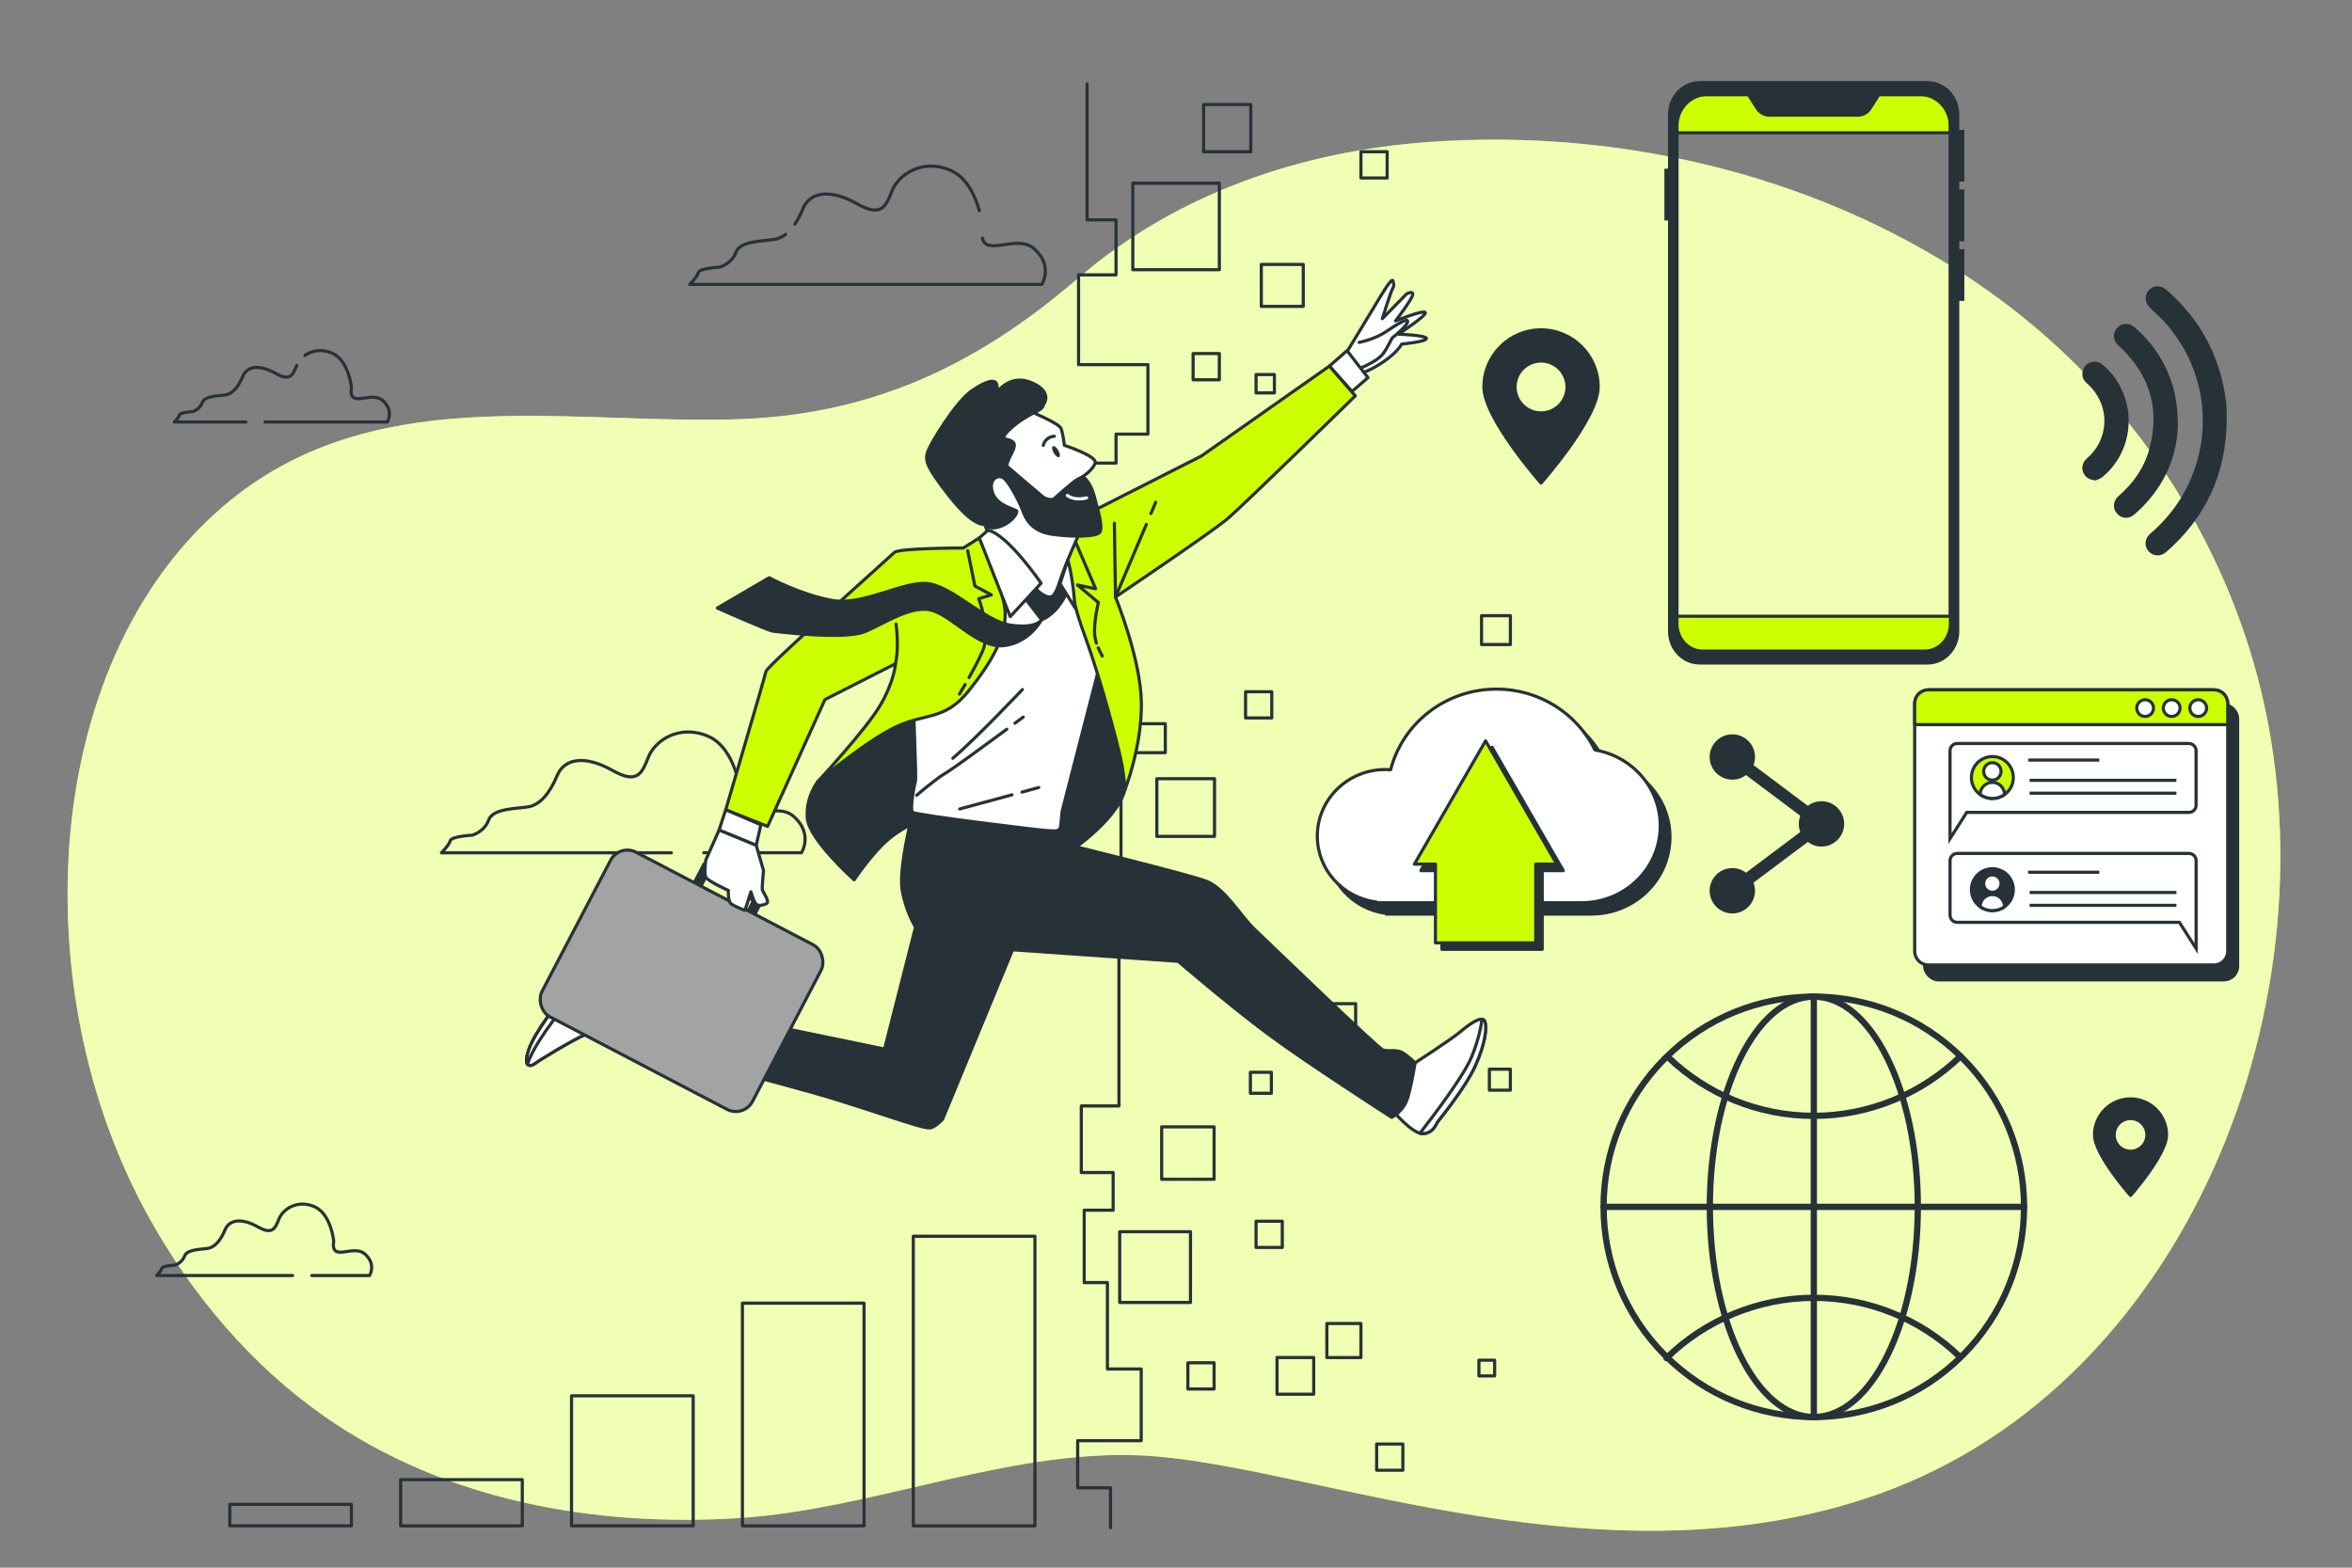 <?xml version="1.0" encoding="UTF-8"?>
<svg xmlns="http://www.w3.org/2000/svg" viewBox="0 0 750 500">
  <rect x="0" y="0" width="750" height="500" fill="#808080" stroke="none"/>
  <defs>
    <style>
      .cls-1, .cls-2, .cls-3, .cls-4, .cls-5, .cls-6, .cls-7, .cls-8 {
        stroke: #263238;
      }

      .cls-1, .cls-5 {
        stroke-miterlimit: 10;
      }

      .cls-1, .cls-8, .cls-9 {
        fill: #263238;
      }

      .cls-10, .cls-4 {
        fill: #cdff00;
      }

      .cls-2 {
        fill: #a3a3a3;
      }

      .cls-2, .cls-11, .cls-3, .cls-4, .cls-6, .cls-7, .cls-8 {
        stroke-linecap: round;
        stroke-linejoin: round;
      }

      .cls-11 {
        stroke: #fff;
      }

      .cls-11, .cls-5, .cls-6, .cls-7 {
        fill: none;
      }

      .cls-12 {
        opacity: .7;
      }

      .cls-12, .cls-3 {
        fill: #fff;
      }

      .cls-6 {
        stroke-width: 2px;
      }
    </style>
  </defs>
  <g id="Background_Simple" data-name="Background Simple">
    <g>
      <path class="cls-10" d="m633.59,92.48c-50.49-35.62-115.11-51.77-178.19-47.18-40.32,2.93-80.12,16.3-111.46,43.31-33.16,28.57-67.03,44.17-110.9,45.17-55.39,1.27-115.28-11.95-161.62,27.5-32.13,27.35-47.34,70.24-49.56,112.27-2.09,39.44,6.5,80.13,25.51,114.49,13.84,25.01,32.7,47.29,55.83,63.52,38.56,27.06,86.26,35.48,132.11,32.63,44.16-2.75,89.01-23.36,133.25-19.7,53.63,4.44,144.74,42.48,230.51,12.01,100.94-35.87,148.96-163.83,119.51-265.27-14.09-48.55-44.62-90.26-85-118.74Z"/>
      <path class="cls-12" d="m633.59,92.48c-50.49-35.62-115.11-51.77-178.19-47.18-40.32,2.93-80.12,16.3-111.46,43.31-33.16,28.57-67.03,44.17-110.9,45.17-55.39,1.27-115.28-11.95-161.62,27.5-32.13,27.35-47.34,70.24-49.56,112.27-2.09,39.44,6.5,80.13,25.51,114.49,13.84,25.01,32.7,47.29,55.83,63.52,38.56,27.06,86.26,35.48,132.11,32.63,44.16-2.75,89.01-23.36,133.25-19.7,53.63,4.44,144.74,42.48,230.51,12.01,100.94-35.87,148.96-163.83,119.51-265.27-14.09-48.55-44.62-90.26-85-118.74Z"/>
    </g>
  </g>
  <g id="Chart">
    <g>
      <rect class="cls-7" x="291.23" y="394.29" width="38.79" height="92.36"/>
      <rect class="cls-7" x="236.74" y="415.63" width="38.79" height="71.02"/>
      <rect class="cls-7" x="182.25" y="445.19" width="38.79" height="41.46"/>
      <rect class="cls-7" x="127.76" y="471.91" width="38.79" height="14.74"/>
      <rect class="cls-7" x="73.27" y="479.8" width="38.79" height="6.85"/>
    </g>
  </g>
  <g id="Chat">
    <g>
      <rect class="cls-8" x="613.71" y="224.76" width="99.82" height="87.75" rx="4.37" ry="4.37"/>
      <path class="cls-3" d="m614.92,220.01h91.08c2.41,0,4.37,1.96,4.37,4.37v79.01c0,2.41-1.96,4.37-4.37,4.37h-91.08c-2.41,0-4.37-1.96-4.37-4.37v-79.01c0-2.41,1.96-4.37,4.37-4.37Z"/>
      <path class="cls-4" d="m710.37,231.11v-6.72c0-2.41-1.96-4.37-4.37-4.37h-91.08c-2.41,0-4.37,1.96-4.37,4.37v6.72h99.82Z"/>
      <g>
        <circle class="cls-3" cx="684.03" cy="225.84" r="2.67"/>
        <path class="cls-3" d="m695.17,225.84c0-1.48-1.2-2.67-2.67-2.67s-2.67,1.2-2.67,2.67,1.2,2.67,2.67,2.67,2.67-1.2,2.67-2.67Z"/>
        <circle class="cls-3" cx="700.96" cy="225.84" r="2.67"/>
      </g>
      <path class="cls-5" d="m698,237.13h-73.89c-1.26,0-2.29,1.02-2.29,2.29v28.04l5.33-8.35h70.84c1.26,0,2.29-1.02,2.29-2.29v-17.4c0-1.26-1.02-2.29-2.29-2.29Z"/>
      <path class="cls-5" d="m624.11,272.19h73.89c1.26,0,2.29,1.02,2.29,2.29v28.04l-5.33-8.35h-70.84c-1.26,0-2.29-1.02-2.29-2.29v-17.4c0-1.26,1.02-2.29,2.29-2.29Z"/>
      <g>
        <g>
          <circle class="cls-4" cx="635.32" cy="247.98" r="6.68"/>
          <circle class="cls-3" cx="635.32" cy="246.03" r="2.78"/>
          <path class="cls-3" d="m635.32,254.66c1.46,0,2.8-.47,3.9-1.27-.03-2.13-1.76-3.86-3.9-3.86s-3.88,1.72-3.9,3.86c1.1.79,2.44,1.27,3.9,1.27Z"/>
        </g>
        <g>
          <line class="cls-5" x1="646.73" y1="242.42" x2="669.42" y2="242.42"/>
          <line class="cls-5" x1="647.2" y1="248.88" x2="694.01" y2="248.88"/>
          <line class="cls-5" x1="647.2" y1="252.98" x2="694.01" y2="252.98"/>
        </g>
      </g>
      <g>
        <g>
          <circle class="cls-8" cx="635.32" cy="283.75" r="6.68"/>
          <circle class="cls-3" cx="635.32" cy="281.81" r="2.78"/>
          <path class="cls-3" d="m635.32,290.43c1.46,0,2.8-.47,3.9-1.27-.03-2.13-1.76-3.86-3.9-3.86s-3.88,1.72-3.9,3.86c1.1.79,2.44,1.27,3.9,1.27Z"/>
        </g>
        <g>
          <line class="cls-5" x1="646.73" y1="278.19" x2="669.42" y2="278.19"/>
          <line class="cls-5" x1="647.2" y1="284.65" x2="694.01" y2="284.65"/>
          <line class="cls-5" x1="647.2" y1="288.75" x2="694.01" y2="288.75"/>
        </g>
      </g>
    </g>
  </g>
  <g id="Wifi">
    <g>
      <path class="cls-9" d="m710.06,134.25c-.26,16.8-6.63,30.83-19.38,41.87-1.74,1.51-4.16,1.32-5.6-.36-1.38-1.6-1.2-3.99.51-5.46,4.66-4.01,8.52-8.67,11.38-14.12,8.97-17.1,6.77-37.55-5.69-52.28-1.72-2.03-3.71-3.84-5.65-5.67-1.68-1.59-1.95-3.92-.51-5.6,1.43-1.65,3.85-1.78,5.6-.27,10.72,9.25,17.07,20.9,19,34.93.15,1.1.27,2.21.32,3.31.05,1.21.01,2.43.01,3.65Z"/>
      <path class="cls-9" d="m694.48,135.64c-.28,10.62-4.81,20.61-13.89,28.46-1.79,1.55-4.1,1.37-5.58-.35-1.41-1.64-1.22-4.01.53-5.52,4.75-4.1,8.23-9.07,9.86-15.13,3.33-12.35.29-23.02-8.85-31.96-.34-.33-.7-.64-1.06-.96-1.66-1.48-1.88-3.86-.51-5.47,1.45-1.7,3.84-1.88,5.6-.39,4.13,3.5,7.41,7.67,9.82,12.52,2.73,5.5,4.05,11.32,4.08,18.8Z"/>
      <path class="cls-9" d="m667.91,153.12c-1.62,0-3.05-.98-3.63-2.48-.59-1.51-.2-3.19,1.09-4.33,1.89-1.67,3.42-3.6,4.41-5.93,2.7-6.38,1.02-13.41-4.33-18.15-1.27-1.12-1.73-2.53-1.24-4.15.47-1.56,1.6-2.46,3.21-2.7,1.13-.17,2.14.17,3.02.9,9.79,8.12,11.18,23.06,3.02,32.83-.93,1.11-1.97,2.15-3.08,3.07-.66.54-1.56.77-2.36,1.14-.03-.07-.06-.14-.09-.2Z"/>
    </g>
  </g>
  <g id="Internet">
    <g>
      <circle class="cls-6" cx="578.39" cy="384.91" r="67.04" transform="translate(-102.77 521.72) rotate(-45)"/>
      <ellipse class="cls-6" cx="578.39" cy="384.91" rx="33.16" ry="67.04"/>
      <path class="cls-6" d="m532.26,337.5c12.02,11.4,28.26,18.39,46.13,18.39s34.69-7.24,46.77-19.01"/>
      <path class="cls-6" d="m624.71,432.51c-12.04-11.51-28.35-18.58-46.32-18.58s-34.9,7.34-47,19.23"/>
      <line class="cls-6" x1="511.35" y1="384.91" x2="645.43" y2="384.91"/>
      <line class="cls-6" x1="578.39" y1="317.87" x2="578.39" y2="451.96"/>
    </g>
  </g>
  <g id="Share">
    <path class="cls-9" d="m580.83,255.54c-1.64,0-3.15.55-4.36,1.47l-17.32-12.99c.31-.8.48-1.67.48-2.58,0-3.99-3.24-7.23-7.23-7.23s-7.23,3.24-7.23,7.23,3.24,7.23,7.23,7.23c1.64,0,3.15-.55,4.36-1.47l17.32,12.99c-.31.8-.48,1.67-.48,2.58s.17,1.78.48,2.58l-17.32,12.99c-1.21-.92-2.72-1.47-4.36-1.47-3.99,0-7.23,3.24-7.23,7.23s3.24,7.23,7.23,7.23,7.23-3.24,7.23-7.23c0-.91-.18-1.78-.48-2.58l17.32-12.99c1.21.92,2.72,1.47,4.36,1.47,3.99,0,7.23-3.24,7.23-7.23s-3.24-7.23-7.23-7.23Z"/>
  </g>
  <g id="Ubication">
    <path class="cls-8" d="m491.4,105.2c-10.06,0-18.22,8.16-18.22,18.22s18.22,30.64,18.22,30.64c0,0,18.22-20.58,18.22-30.64s-8.16-18.22-18.22-18.22Zm0,26.5c-4.57,0-8.28-3.71-8.28-8.28s3.71-8.28,8.28-8.28,8.28,3.71,8.28,8.28-3.71,8.28-8.28,8.28Z"/>
    <path class="cls-8" d="m679.38,350.48c-6.34,0-11.49,5.14-11.49,11.49s11.49,19.32,11.49,19.32c0,0,11.49-12.98,11.49-19.32s-5.14-11.49-11.49-11.49Zm0,16.71c-2.88,0-5.22-2.34-5.22-5.22s2.34-5.22,5.22-5.22,5.22,2.34,5.22,5.22-2.34,5.22-5.22,5.22Z"/>
  </g>
  <g id="Device">
    <g>
      <path class="cls-5" d="m621.93,38.81v160.2c0,4.78-3.69,8.66-8.25,8.66h-70.7c-4.55,0-8.25-3.88-8.25-8.66V38.81c0-4.79,3.69-8.66,8.25-8.66h70.7c4.55,0,8.25,3.87,8.25,8.66Z"/>
      <path class="cls-4" d="m621.93,42.35v-3.54c0-4.79-3.69-8.66-8.25-8.66h-70.7c-4.55,0-8.25,3.87-8.25,8.66v3.54h87.19Z"/>
      <path class="cls-1" d="m624.27,36.46v5.45h1.61v15.5h-1.61v3.52h1.61v15.5h-1.61v3.52h1.61v15.5h-1.61v105.91c0,5.57-4.3,10.09-9.61,10.09h-72.66c-5.31,0-9.61-4.52-9.61-10.09V69.81h-1.15v-15.5h1.15v-17.85c0-5.57,4.3-10.09,9.61-10.09h72.66c5.31,0,9.61,4.52,9.61,10.09Zm-25.13-6.31l-2.84,4.43c-.85,1.33-2.28,2.13-3.8,2.13h-28.35c-1.53,0-2.95-.8-3.8-2.13l-2.84-4.43h-13.17c-5.31,0-9.61,4.52-9.61,10.09v157.34c0,5.57,4.3,10.09,9.61,10.09h67.97c5.31,0,9.61-4.52,9.61-10.09V40.24c0-5.57-4.3-10.09-9.61-10.09h-13.17Z"/>
      <path class="cls-4" d="m534.74,196.53v2.48c0,4.78,3.69,8.66,8.25,8.66h70.7c4.55,0,8.25-3.88,8.25-8.66v-2.48h-87.19Z"/>
    </g>
  </g>
  <g id="Cloud_2" data-name="Cloud 2">
    <g>
      <path class="cls-8" d="m511.68,242.81c-5.6-11.47-17.55-19.4-31.41-19.4-16.27,0-29.93,10.94-33.73,25.72-.56-.04-1.12-.08-1.68-.08-11.98,0-21.7,9.51-21.7,21.24,0,10.79,8.22,19.67,18.86,21.04v.2h65.43c13.84,0,25.06-10.98,25.06-24.53,0-12.14-9.01-22.21-20.83-24.18Z"/>
      <path class="cls-3" d="m508.58,239.19c-5.6-11.47-17.55-19.4-31.41-19.4-16.27,0-29.93,10.94-33.73,25.72-.56-.04-1.12-.08-1.68-.08-11.98,0-21.7,9.51-21.7,21.24,0,10.79,8.22,19.67,18.86,21.04v.2h65.43c13.84,0,25.06-10.98,25.06-24.53,0-12.14-9.01-22.21-20.83-24.18Z"/>
      <polygon class="cls-8" points="498.49 277.67 475.79 238.34 453.08 277.67 459.8 277.67 459.8 302.78 491.78 302.78 491.78 277.67 498.49 277.67"/>
      <polygon class="cls-4" points="496.43 275.61 473.72 236.28 451.02 275.61 457.73 275.61 457.73 300.72 489.71 300.72 489.71 275.61 496.43 275.61"/>
    </g>
  </g>
  <g id="Clouds_1" data-name="Clouds 1">
    <g>
      <g>
        <path class="cls-7" d="m250.5,74.75c-1.01.78-2.05,1.28-3.08,1.51-3.09.69-11.33.34-12.7,4.12-1.37,3.78-5.15,4.81-5.15,4.81,0,0-6.52.34-6.87,1.72-.34,1.37-2.75,3.78-2.75,3.78h112.25s3.78-5.84-2.4-11.33c-5.41-4.81-15.28,2.48-16.52-3.44"/>
        <path class="cls-7" d="m312.27,67.17c-1.25-4.51-3.89-10.61-9.24-12.88-8.93-3.78-16.48,1.37-18.54,6.52-2.06,5.15-3.43,8.58-11.33,4.12-7.9-4.46-14.76-4.12-17.16,1.72-.78,1.9-1.64,3.51-2.55,4.84"/>
      </g>
      <path class="cls-7" d="m84.51,134.6h38.98s2.28-3.53-1.45-6.85c-3.74-3.32-11,2.91-9.97-4.15,0,0-.83-8.72-6.23-11-3.42-1.45-6.5-.73-8.62.78"/>
      <path class="cls-7" d="m94.63,116.54c-1.25,3.11-2.08,5.19-6.85,2.49-4.78-2.7-8.93-2.49-10.38,1.04-1.45,3.53-3.32,5.4-5.19,5.81-1.87.42-6.85.21-7.68,2.49-.83,2.28-3.11,2.91-3.11,2.91,0,0-3.94.21-4.15,1.04-.21.83-1.66,2.28-1.66,2.28h22.8"/>
      <path class="cls-7" d="m99.42,406.82h18.41s2.28-3.53-1.45-6.85c-3.74-3.32-11,2.91-9.97-4.15,0,0-.83-8.72-6.23-11-5.4-2.28-9.97.83-11.21,3.94-1.25,3.11-2.08,5.19-6.85,2.49-4.78-2.7-8.93-2.49-10.38,1.04-1.45,3.53-3.32,5.4-5.19,5.81-1.87.42-6.85.21-7.68,2.49-.83,2.28-3.11,2.91-3.11,2.91,0,0-3.95.21-4.15,1.04-.21.83-1.66,2.28-1.66,2.28h43.37"/>
      <path class="cls-7" d="m224.43,271.98h31.13s3.86-5.97-2.46-11.58c-6.32-5.62-18.6,4.91-16.85-7.02,0,0-1.4-14.74-10.53-18.6-9.13-3.86-16.85,1.4-18.95,6.67s-3.51,8.78-11.58,4.21c-8.07-4.56-15.09-4.21-17.55,1.76-2.46,5.97-5.62,9.13-8.78,9.83-3.16.7-11.58.35-12.99,4.21-1.4,3.86-5.27,4.91-5.27,4.91,0,0-6.67.35-7.02,1.76-.35,1.4-2.81,3.86-2.81,3.86h73.31"/>
    </g>
  </g>
  <g id="Squares">
    <g>
      <g>
        <rect class="cls-7" x="361.23" y="58.43" width="27.59" height="27.59"/>
        <rect class="cls-7" x="402.2" y="84.34" width="13.38" height="13.38"/>
        <rect class="cls-7" x="380.46" y="112.77" width="8.36" height="8.36"/>
        <rect class="cls-7" x="400.53" y="119.46" width="5.85" height="5.85"/>
        <rect class="cls-7" x="398.72" y="342" width="6.69" height="6.69"/>
        <rect class="cls-7" x="472.43" y="196.37" width="9.2" height="9.2"/>
        <rect class="cls-7" x="397.18" y="220.62" width="8.36" height="8.36"/>
        <rect class="cls-7" x="368.89" y="248.37" width="18.39" height="18.39"/>
        <rect class="cls-7" x="424.77" y="320.11" width="7.52" height="7.52"/>
        <rect class="cls-7" x="357.05" y="392.84" width="22.57" height="22.57"/>
        <rect class="cls-7" x="407.21" y="432.97" width="11.7" height="11.7"/>
        <rect class="cls-7" x="370.43" y="359.4" width="16.72" height="16.72"/>
        <rect class="cls-7" x="400.53" y="389.5" width="8.36" height="8.36"/>
        <rect class="cls-7" x="378.79" y="434.65" width="8.36" height="8.36"/>
        <rect class="cls-7" x="423.1" y="422.11" width="10.87" height="10.87"/>
        <rect class="cls-7" x="471.59" y="433.81" width="5.02" height="5.02"/>
        <rect class="cls-7" x="438.98" y="460.56" width="8.36" height="8.36"/>
        <rect class="cls-7" x="474.93" y="341.01" width="6.69" height="6.69"/>
        <rect class="cls-7" x="433.97" y="48.39" width="8.36" height="8.36"/>
        <rect class="cls-7" x="383.8" y="33.34" width="15.05" height="15.05"/>
      </g>
      <polyline class="cls-7" points="346.65 26.71 346.65 70.12 355.88 70.12 355.88 87.67 343.93 87.67 343.93 116.3 366.04 116.3 366.04 138.46 355.88 138.46 355.88 147.7 345.26 147.7 345.26 230.82 371.59 230.82 371.59 240.06 357.46 240.06 357.46 277.92 345.73 277.92 345.73 293.62 356.81 293.62 356.81 352.73 344.8 352.73 344.8 373.97 354.96 373.97 354.96 385.98 345.73 385.98 345.73 409.07 353.13 409.07 353.13 436.63 363.91 436.63 363.91 459.5 343.65 459.5 343.65 474.53 354.11 474.53 354.11 487.27"/>
    </g>
  </g>
  <g id="Character">
    <g>
      <g>
        <path class="cls-3" d="m207.7,320.87s-5.42-3.16-6.55-4.29-10.39-11.74-12.65-11.07c-2.26.68-5.19,5.65-7.68,9.94-2.48,4.29-10.16,13.33-12.2,19.42-2.03,6.1.9,5.19,2.03,4.29s11.07-7,16.04-9.26,7.23-2.94,7.23-2.94l8.81,3.84,4.97-9.94Z"/>
        <path class="cls-3" d="m198.42,313.65c-3.25-3.47-8.33-8.62-9.93-8.14-2.26.68-5.19,5.65-7.68,9.94-2.48,4.29-10.16,13.33-12.2,19.42-2.03,6.1.9,5.19,2.03,4.29,1.13-.9,11.07-7,16.04-9.26,2.12-.96,3.74-1.64,4.91-2.09l-4.23-4.23s6.28-6.88,11.06-9.93Z"/>
        <path class="cls-3" d="m191.26,306.79c-.12-.09-.24-.18-.35-.26-.02-.02-.05-.04-.07-.05-.18-.13-.35-.24-.52-.35-.05-.03-.09-.06-.14-.08-.13-.08-.25-.15-.38-.21-.04-.02-.08-.04-.12-.06-.15-.07-.29-.14-.42-.18-.03,0-.05-.01-.08-.02-.11-.03-.21-.06-.3-.07-.03,0-.06,0-.09-.01-.11,0-.21,0-.3.02-2.26.68-5.19,5.65-7.68,9.94-2.48,4.29-10.16,13.33-12.2,19.42-.87,2.62-.83,3.95-.4,4.54,1.96-6.14,8.94-15.17,14.86-22.38,4.3-5.24,6.83-8.47,8.18-10.24Z"/>
      </g>
      <g>
        <path class="cls-3" d="m451.26,338.98s11.52-7.45,14.45-9.94c2.94-2.48,6.78-5.19,7.68-3.39.9,1.81.23,7.23-2.94,14.23-3.16,7-11.29,16.94-11.97,17.84-.68.9-1.36,3.61-4.74,3.84-3.39.23-10.16-7.91-10.16-7.91l7.68-14.68Z"/>
        <path class="cls-3" d="m453.74,361.57c3.39-.23,4.07-2.94,4.74-3.84s8.81-10.84,11.97-17.84c3.16-7,3.84-12.42,2.94-14.23-.17-.35-.46-.53-.83-.57-.27,2.27-1.04,6.44-3.24,11.87-2.34,5.77-11.24,17.66-16.53,24.49.33.09.65.15.94.13Z"/>
      </g>
      <path class="cls-8" d="m260.77,249.32s-3.87,4.75-3.34,11.6c.53,6.86,14.94,19.69,14.94,19.69,0,0,5.8-8.79,11.43-13.36,5.63-4.57,14.59-8.09,14.59-8.09l41.14,13.54s16.35-10.37,19.16-20.74c2.81-10.37-3.87-33.75-7.38-39.2s-5.45-10.37-5.45-10.37l-56.26,7.74s1.23,8.26-7.03,17.58c-8.26,9.32-21.8,21.62-21.8,21.62Z"/>
      <path class="cls-8" d="m291.05,259.1s-4.52,17.62-3.39,24.62,4.29,11.97,4.29,11.97l-9.88,38.9-76.19-15.75-4.97,14.45s48.18,11.91,66.25,17.56c18.07,5.65,28.01,9.49,29.81,8.81,1.81-.68,3.61-2.71,3.61-2.71l22.3-54.03,52.81,3.68s16.04,13.78,28.46,23.04c12.42,9.26,39.63,26.74,39.63,26.74,0,0,3.84-1.81,5.19-6.55,1.36-4.74,2.26-10.84,2.26-10.84,0,0-2.48-2.48-4.29-3.39-1.81-.9-4.29-.23-5.87-.68-1.58-.45-37.15-34.87-41.22-38.71-4.07-3.84-9.26-12.87-15.13-15.13-5.87-2.26-45.81-12.04-45.81-12.04l-.68-5.87-47.2-4.07Z"/>
      <g>
        <path class="cls-3" d="m291.28,225.22s.9,23.04.68,23.72-2.03,9.26-.9,10.16c1.13.9,41.56,5.87,43.59,5.87s3.39.45,3.61-1.81c.23-2.26.45-4.52.45-4.52l12.2-47.43-3.39-34.1-53.98,4.29-2.26,43.82Z"/>
        <g>
          <path class="cls-7" d="m323.64,230.67c1.63-1.21,2.65-1.97,2.65-1.97"/>
          <path class="cls-7" d="m292.32,253.63s6.03-5.21,9.31-7.12c2.24-1.31,12.87-9.09,19.42-13.93"/>
          <path class="cls-7" d="m326.02,219.93s-14.79,15.62-22.19,21.92"/>
          <path class="cls-7" d="m322.68,253.51c-5.23,1.43-11.83,3.22-16.65,4.5"/>
          <path class="cls-7" d="m331.23,251.17s-2.16.6-5.35,1.47"/>
        </g>
      </g>
      <g>
        <g>
          <g>
            <path class="cls-3" d="m428.66,113.6l10.55-17.4s4.57-7.91,4.92-6.68c.35,1.23.53,1.41-.18,2.81-.7,1.41-3.16,9.32-3.16,9.32l7.74-7.91s2.29-1.23,1.93.35c-.35,1.58-5.45,8.26-5.45,8.26,0,0,9.14-3.69,9.49-2.64s-8.61,6.86-8.61,6.86c0,0,9.14.35,8.97,1.41s-7.91,1.76-7.91,1.76c0,0-1.05,2.29-5.27,5.27-4.22,2.99-7.56,4.04-7.56,4.04l-5.45-5.45Z"/>
            <path class="cls-3" d="m433.41,109.2s4.75-.88,8.44-3.34c3.69-2.46,7.03-4.57,7.03-3.34s-4.22,4.75-4.75,5.1-1.41,2.99-3.16,5.27c-1.76,2.29-6.5,4.22-6.5,4.22"/>
          </g>
          <polygon class="cls-3" points="423.91 116.76 429.54 111.84 436.22 120.45 431.12 124.85 423.91 116.76"/>
        </g>
        <path class="cls-4" d="m341.99,188.31s-.18,3.34,4.22,15.3c4.4,11.95,10.02,32.88,11.25,38.85,1.23,5.98,1.23,9.49,1.23,9.49,0,0,5.45-13.71,5.27-27.78-.18-14.06-8.26-33.75-8.26-33.75,0,0,30.24-20.39,35.51-24.79,5.27-4.4,40.96-39.38,40.96-39.38l-8.26-9.49-40.79,28.66-34.63,17.58s-7.03,4.04-8.09,5.98c-1.05,1.93-2.64,8.26-2.29,10.2.35,1.93,3.87,9.14,3.87,9.14Z"/>
        <path class="cls-7" d="m350.18,206.6c.59,1.36,1.21,2.29,1.3,2.64"/>
        <path class="cls-7" d="m343.04,173.02l6.33,14.77-5.8-1.23,6.68,5.63s-1.23,4.92-1.23,9.14c0,1.41.26,2.69.6,3.78"/>
        <line class="cls-7" x1="367.01" y1="163.78" x2="368.53" y2="160.19"/>
        <polyline class="cls-7" points="355.35 166.87 355.7 190.42 365.54 167.25"/>
      </g>
      <path class="cls-8" d="m326.06,189.78l6.07,7.88s1.81-.49,4.27-2.95c2.46-2.46,4.92-7.71,5.25-8.7.33-.98-3.12-3.94-3.12-3.94l-16.41.66,3.94,7.06Z"/>
      <g>
        <path class="cls-3" d="m328.38,131.15s9.36,3.84,9.97,5.52c.61,1.69,1.07,5.37,1.07,5.37,0,0,10.28,3.38,9.82,5.52-.46,2.15-3.99,4.45-3.99,4.45,0,0,1.84,4.91,2.46,8.29.61,3.38.31,5.06-.77,7.06-1.07,1.99-3.07,3.38-3.07,3.38,0,0-3.99,8.9-5.52,13.5-1.53,4.6-2.3,6.91-4.6,5.98-2.3-.92-3.38-2.46-3.38-2.46,0,0-3.99-8.59-7.06-11.66-3.07-3.07-5.83-4.76-6.29-5.06-.46-.31-2.76-1.53-2.76-3.53s2.76-3.84,2.76-3.84c0,0-7.52-.15-8.75-9.51s7.52-17.95,10.74-20.56c3.22-2.61,9.36-2.46,9.36-2.46Z"/>
        <path class="cls-9" d="m337.47,143.62c.56.95.68,1.91.28,2.15-.4.24-1.18-.34-1.74-1.3-.56-.95-.68-1.91-.28-2.15.4-.24,1.18.34,1.74,1.3Z"/>
        <path class="cls-7" d="m332.67,142.05s.46-2.61,3.53-2.92"/>
        <g>
          <path class="cls-8" d="m332.67,129.16s.15.92-1.99,1.99c-2.15,1.07-5.98,3.07-9.05,6.14-3.07,3.07-.61,2.61.61,3.22,1.23.61,1.84,1.23.31,4.14-1.53,2.92-1.53,3.99-1.53,3.99,0,0,9.67,8.29,11.36,9.67,1.69,1.38,3.53.92,3.53.92,0,0,6.29-5.68,7.83-6.45l1.53-.77s2.3,1.38,3.53,5.83,3.07,10.59,1.84,11.97c-1.23,1.38-8.13,1.53-15.04.61s-8.75-5.52-9.51-7.67c-.77-2.15-4.3-9.36-6.29-10.44-1.99-1.07-4.76.92-3.22,5.06,1.53,4.14,7.52,5.06,7.67,5.68.15.61-1.38,3.22-4.6,4.6-3.22,1.38-4.76.46-5.37-.15-.61-.61-3.38,1.07-11.51-9.21s-7.67-11.82-6.91-14.27c.77-2.46,8.9-15.81,13.96-19.34s7.52-3.68,7.98-2.15c.46,1.53,0,2.76,0,2.76,0,0,4.14-6.29,11.2-3.22s3.68,7.06,3.68,7.06Z"/>
          <path class="cls-11" d="m340.35,158.01s1.99,1.84,6.14.77"/>
        </g>
      </g>
      <g>
        <g>
          <path class="cls-4" d="m312.28,171.56l-5.1,3.22s-20.57,0-21.98,1.41c-1.41,1.41-40.61,36.22-40.96,37.97-.35,1.76-12.83,44.13-12.83,44.13l13.36,5.27,18.28-40.44,22.5-11.43s-.35,5.63-4.92,13.36-19.87,24.26-19.87,24.26c0,0,15.65-13.19,25.14-17.58,9.49-4.4,15.47-1.93,23.03-11.43,7.56-9.49,11.78-17.23,11.6-24.79s-8.26-23.96-8.26-23.96Z"/>
          <path class="cls-7" d="m285.55,211.7s1.23-4.75.18-12.66"/>
          <path class="cls-7" d="m307.75,218.33c-1.07,1.84-1.81,3.04-1.81,3.04"/>
          <path class="cls-7" d="m308.58,175.66l2.29,11.25,5.27,2.81-4.04,1.23s4.04,10.37,1.23,16.7c-1.27,2.87-2.91,5.95-4.32,8.46"/>
        </g>
        <polygon class="cls-3" points="231.41 258.28 229.29 264.75 241.14 269.62 242.62 263.06 231.41 258.28"/>
        <g>
          <polygon class="cls-8" points="224.49 275.58 221.16 281.96 223.28 283.07 225.24 279.32 240.3 287.19 238.34 290.94 240.47 292.05 243.8 285.68 224.49 275.58"/>
          <rect class="cls-2" x="179.44" y="283.21" width="75.74" height="59.24" rx="6.01" ry="6.01" transform="translate(169.62 -65.08) rotate(27.59)"/>
        </g>
        <path class="cls-3" d="m241.14,269.62l2.33,8.04s-.42,4.44-.42,5.71,2.75,4.23,1.27,4.87-2.96.85-3.6-.42c-.63-1.27-1.27-3.39-1.27-3.39l-1.9,5.92s-3.39-1.27-4.44-2.12c-1.06-.85-.85-4.23-.85-4.23,0,0-6.56-2.96-7.19-4.23-.63-1.27,0-5.5,0-5.5l4.23-9.52,11.85,4.87Z"/>
      </g>
      <path class="cls-3" d="m315.07,169.1l-2.79,2.46,9.85,25.11,9.85-10.67s-10.5-15.43-16.9-16.9Z"/>
      <path class="cls-3" d="m338.04,186.17l4.76,7.71s-.49-9.03-2.3-15.26l-2.46,7.55Z"/>
      <path class="cls-8" d="m332.13,197.65s-1.57,2.97-9.84,1.74c-8.26-1.23-18.11-11.95-26.02-13.19-7.91-1.23-20.92,7.21-31.12,5.27-10.2-1.93-19.87-7.21-19.87-7.21l-16.53,9.67s16.17,7.21,17.76,7.38,22.68,2.81,29.18.18c6.5-2.64,15.29-8.97,21.98-6.68,6.68,2.29,14.59,12.13,22.68,11.08,8.09-1.05,11.77-8.24,11.77-8.24Z"/>
    </g>
  </g>
</svg>
